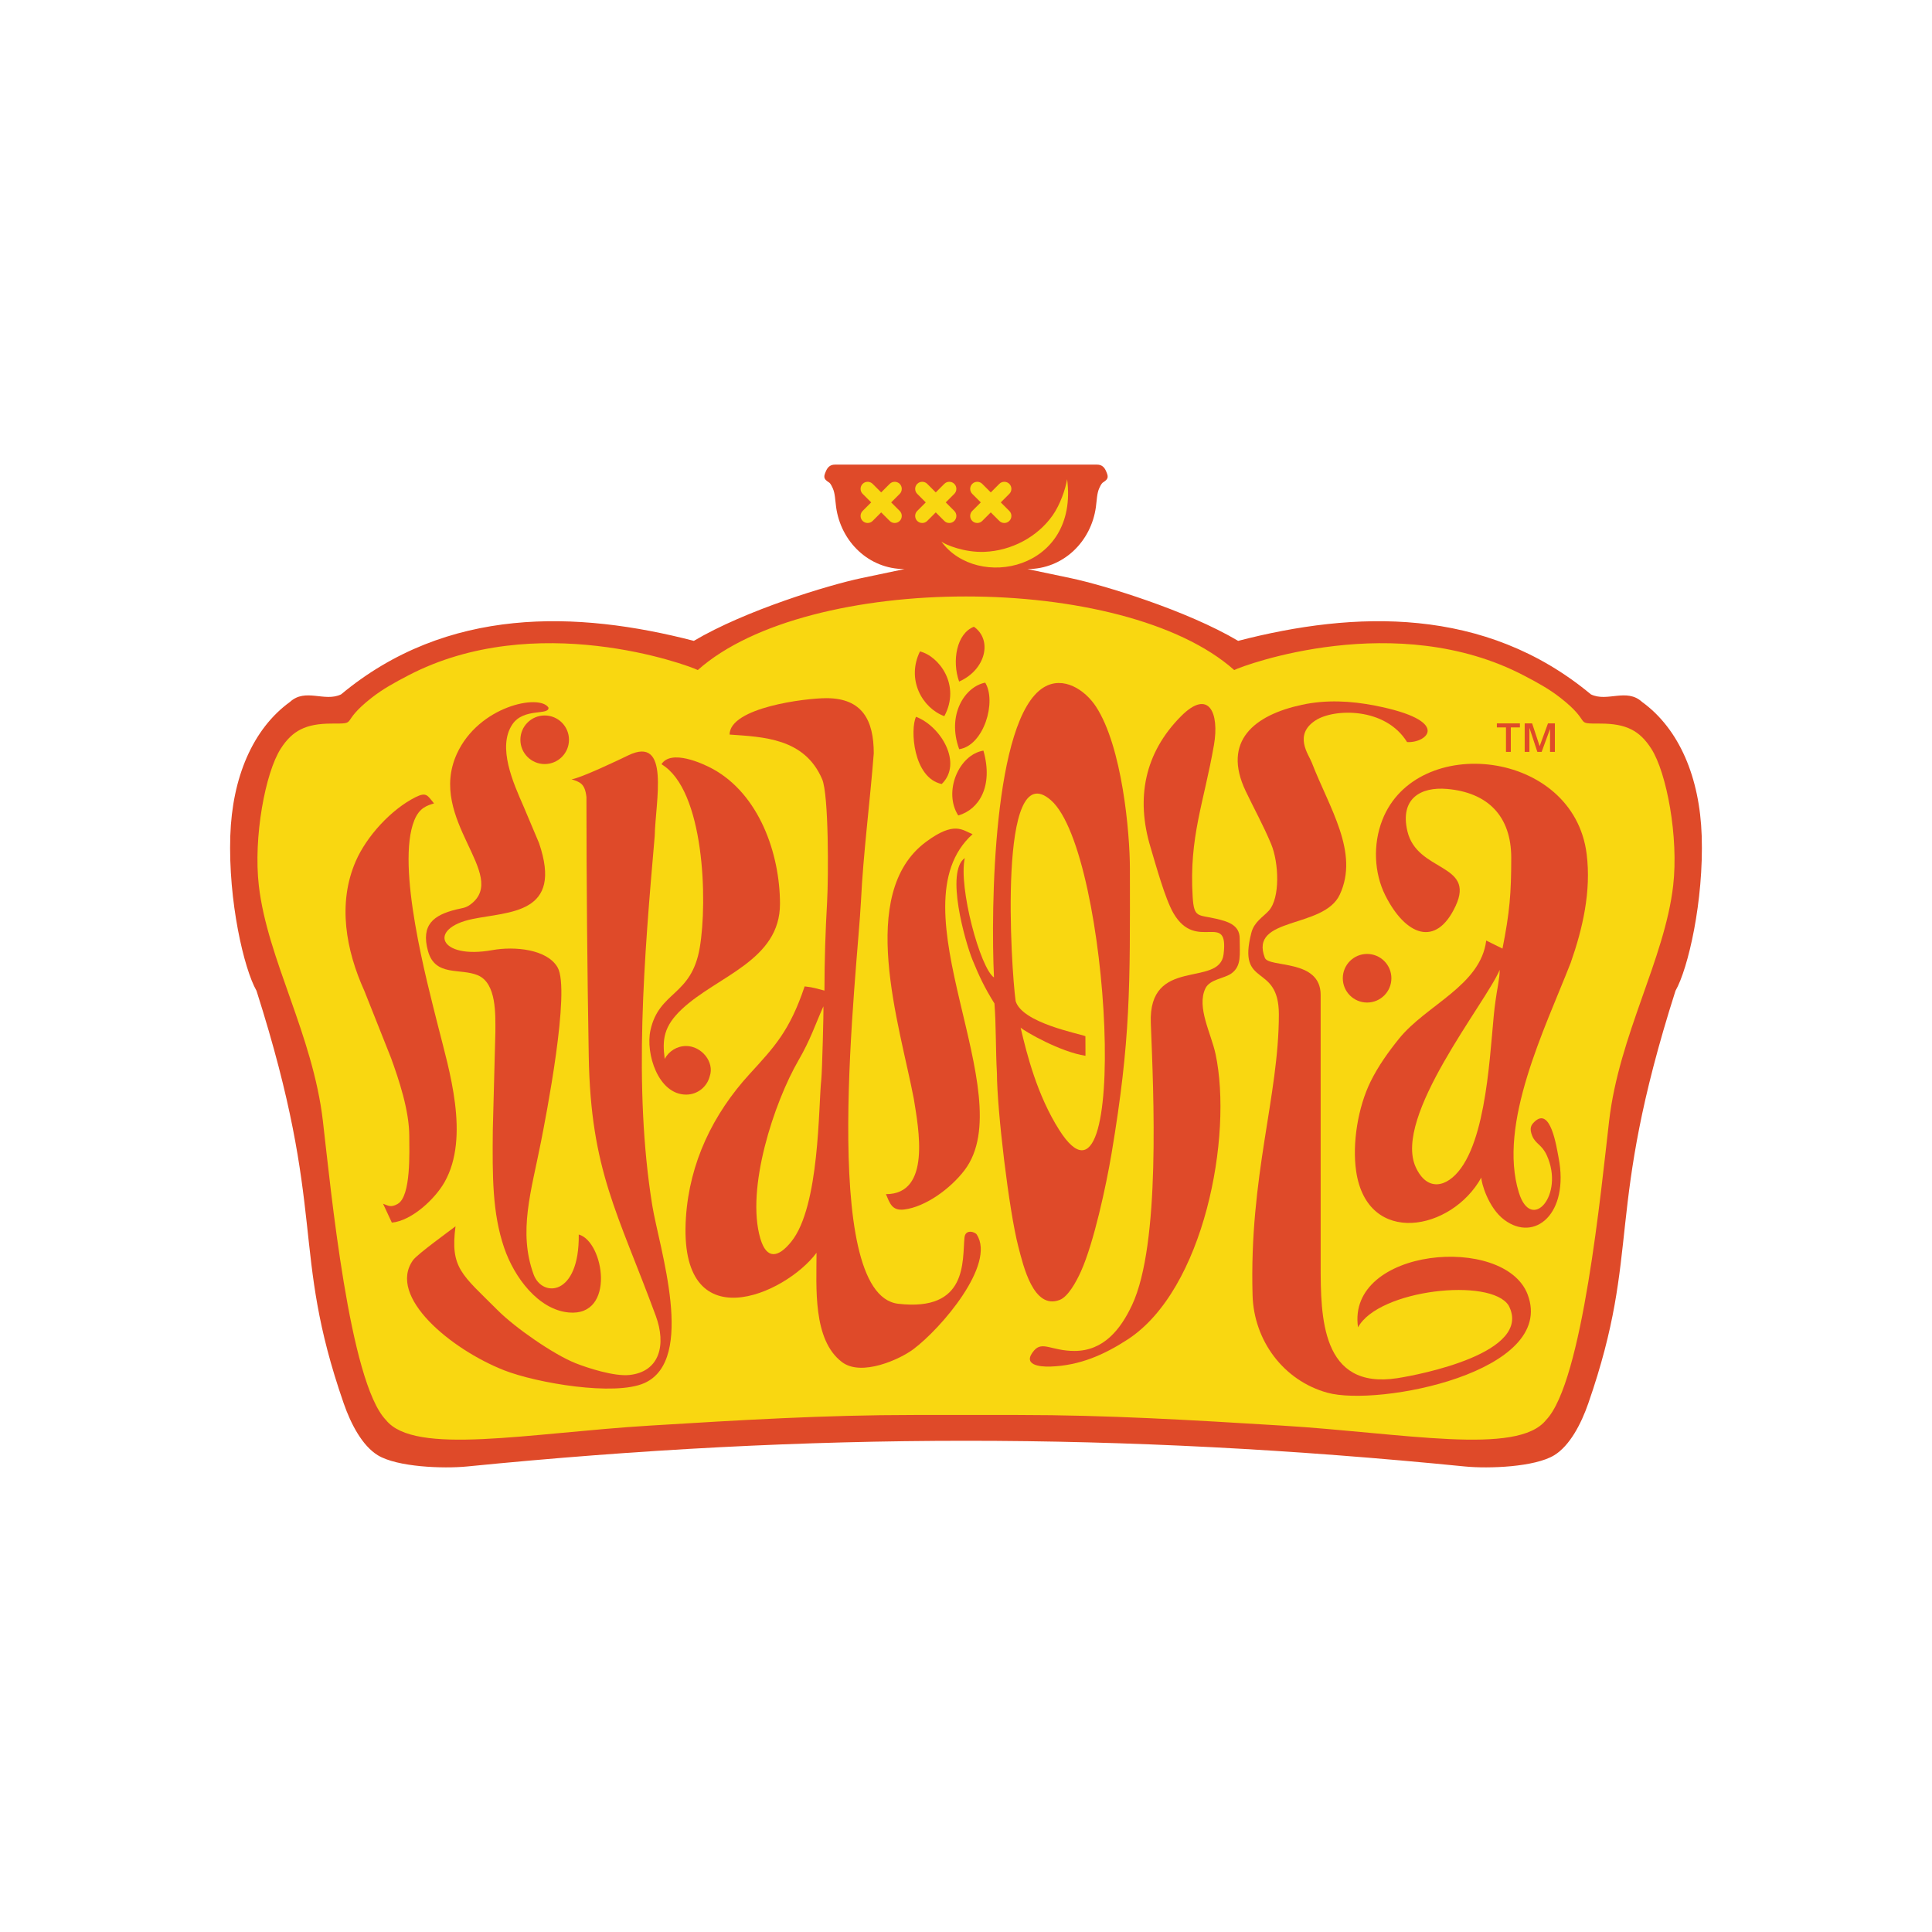 <?xml version="1.0" encoding="UTF-8" standalone="no"?> <svg xmlns:dc="http://purl.org/dc/elements/1.1/" xmlns:cc="http://creativecommons.org/ns#" xmlns:rdf="http://www.w3.org/1999/02/22-rdf-syntax-ns#" xmlns:svg="http://www.w3.org/2000/svg" xmlns="http://www.w3.org/2000/svg" id="46c17a22-9abe-11ec-929a-0242ac110004" width="850.394pt" viewBox="0 0 850.394 850.394" height="850.394pt">  <defs id="defs61"></defs> <g id="g2"></g> <g id="g52"> <path id="path4" d="M 307.556,294.16 C 274.383,277.886 212.923,278.381 179.165,296.029 173.286,299.102 168.176,301.872 163.175,305.778 148.469,317.263 158.83,316.434 146.51,316.456 135.107,316.477 125.908,322.14 120.852,330.004 93.897,364.169 133.729,462.903 141.917,516.039 143.978,529.422 157.204,619.314 158.864,621.535 164.67,629.304 181.251,637.582 194.637,637.558 L 208.08,637.577 C 280.356,636.96 351.746,630.273 425.734,627.572 499.723,630.273 571.113,636.96 643.389,637.577 L 656.832,637.558 C 670.218,637.582 686.799,629.304 692.605,621.535 694.264,619.314 707.491,529.422 709.552,516.039 717.74,462.903 757.572,364.169 730.616,330.004 725.56,322.14 716.362,316.477 704.958,316.456 692.639,316.434 703,317.263 688.294,305.778 683.292,301.872 678.183,299.102 672.304,296.029 638.545,278.381 577.086,277.886 543.913,294.16 515.37,268.337 459.228,259.731 425.734,261.995 392.241,259.731 336.099,268.337 307.556,294.16 Z" style="fill-rule:evenodd;fill:#f9d711;"></path> <path id="path6" d="M 307.14,294.931 C 355.651,251.744 494.743,251.744 543.254,294.931 547.587,292.74 614.666,268.014 670.778,297.346 676.658,300.419 681.767,303.19 686.768,307.096 701.474,318.58 692.189,318.471 704.509,318.492 715.912,318.513 721.761,321.661 726.817,329.525 733.615,340.096 738.93,368.542 736.461,389.865 732.716,422.205 712.688,455.458 708.269,493.421 704.771,523.48 696.605,608.342 680.544,625.006 667.957,640.859 618.049,630.778 564.167,627.486 524.611,625.07 487.593,622.817 448.058,622.817 L 402.335,622.817 C 362.8,622.817 325.783,625.07 286.227,627.486 232.345,630.778 182.436,640.859 169.85,625.006 153.789,608.342 145.623,523.48 142.124,493.421 137.706,455.458 117.677,422.205 113.933,389.865 111.464,368.542 116.779,340.096 123.577,329.525 128.633,321.661 134.482,318.513 145.885,318.492 158.204,318.471 148.92,318.58 163.625,307.096 168.627,303.19 173.736,300.419 179.615,297.346 235.727,268.014 302.806,292.74 307.14,294.931 Z M 367.476,204.51 C 365.394,204.51 364.286,205.706 363.594,207.274 362.541,209.656 362.302,210.716 364.701,212.221 365.234,212.556 365.651,212.889 366.583,214.981 367.56,217.175 367.593,219.983 368.016,223.124 370.075,238.389 382.369,250.481 398.123,250.481 L 379.13,254.472 C 364.678,257.511 328.118,268.615 305.407,282.084 254.084,268.785 196.824,266.777 150.142,305.63 142.886,309.157 134.448,302.7 127.629,308.961 111.238,320.831 102.197,342.276 101.367,367.954 100.441,396.599 107.347,426.383 112.903,436.098 144.396,534.839 127.602,549.469 151.279,617.687 154.449,626.822 159.46,636.34 166.248,640.519 174.751,645.754 195.112,646.527 205.62,645.483 357.228,630.412 493.166,630.412 644.774,645.483 655.281,646.527 675.642,645.754 684.146,640.519 690.934,636.34 695.944,626.822 699.115,617.687 722.791,549.469 705.998,534.839 737.491,436.098 743.047,426.383 749.953,396.599 749.027,367.954 748.197,342.276 739.156,320.831 722.765,308.961 715.946,302.7 707.508,309.157 700.252,305.63 653.57,266.777 596.31,268.785 544.987,282.084 522.276,268.615 485.716,257.511 471.263,254.472 L 452.271,250.481 C 468.025,250.481 480.319,238.389 482.378,223.124 482.801,219.983 482.834,217.175 483.811,214.981 484.743,212.889 485.16,212.556 485.693,212.221 488.092,210.716 487.853,209.656 486.799,207.274 486.108,205.706 485.0,204.51 482.917,204.51 L 367.476,204.51 Z" style="fill-rule:evenodd;fill:#df4a29;"></path> <path id="path8" d="M 414.366,238.391 C 430.122,259.988 474.937,250.993 469.702,210.908 469.013,215.225 466.655,222.13 463.327,226.853 456.594,236.418 445.139,242.431 433.305,242.903 424.484,243.255 416.237,239.81 414.366,238.391 Z" style="fill-rule:evenodd;fill:#f9d711;"></path> <path id="path10" d="M 379.702,212.977 L 379.702,212.977 C 380.913,211.766 382.893,211.766 384.104,212.977 L 387.86,216.733 391.616,212.977 C 392.827,211.766 394.807,211.766 396.019,212.977 L 396.019,212.977 C 397.229,214.189 397.229,216.168 396.019,217.379 L 392.262,221.135 396.019,224.891 C 397.229,226.102 397.229,228.082 396.019,229.293 L 396.019,229.293 C 394.807,230.504 392.827,230.504 391.616,229.293 L 387.86,225.537 384.104,229.293 C 382.893,230.504 380.913,230.504 379.702,229.293 L 379.702,229.293 C 378.491,228.082 378.491,226.102 379.702,224.891 L 383.458,221.135 379.702,217.379 C 378.491,216.168 378.491,214.189 379.702,212.977 Z" style="fill-rule:evenodd;fill:#f9d711;"></path> <path id="path12" d="M 403.733,212.977 L 403.733,212.977 C 404.945,211.766 406.924,211.766 408.135,212.977 L 411.891,216.733 415.647,212.977 C 416.858,211.766 418.838,211.766 420.05,212.977 L 420.05,212.977 C 421.26,214.189 421.26,216.168 420.05,217.379 L 416.293,221.135 420.05,224.891 C 421.26,226.102 421.26,228.082 420.05,229.293 L 420.05,229.293 C 418.838,230.504 416.858,230.504 415.647,229.293 L 411.891,225.537 408.135,229.293 C 406.924,230.504 404.945,230.504 403.733,229.293 L 403.733,229.293 C 402.522,228.082 402.522,226.102 403.733,224.891 L 407.489,221.135 403.733,217.379 C 402.522,216.168 402.522,214.189 403.733,212.977 Z" style="fill-rule:evenodd;fill:#f9d711;"></path> <path id="path14" d="M 427.949,212.977 L 427.949,212.977 C 429.16,211.766 431.14,211.766 432.351,212.977 L 436.107,216.733 439.863,212.977 C 441.074,211.766 443.053,211.766 444.265,212.977 L 444.265,212.977 C 445.476,214.189 445.476,216.168 444.265,217.379 L 440.509,221.135 444.265,224.891 C 445.476,226.102 445.476,228.082 444.265,229.293 L 444.265,229.293 C 443.053,230.504 441.074,230.504 439.863,229.293 L 436.107,225.537 432.351,229.293 C 431.14,230.504 429.16,230.504 427.949,229.293 L 427.949,229.293 C 426.738,228.082 426.738,226.102 427.949,224.891 L 431.705,221.135 427.949,217.379 C 426.738,216.168 426.738,214.189 427.949,212.977 Z" style="fill-rule:evenodd;fill:#f9d711;"></path> <path id="path16" d="M 334.697,545.223 C 328.155,523.137 340.82,485.102 351.442,466.756 356.814,457.476 358.751,451.176 362.429,442.944 362.6,444.344 361.868,471.9 361.508,475.1 360.204,486.702 360.88,530.893 348.312,546.514 342.523,553.709 337.428,554.446 334.697,545.223 Z M 321.135,323.325 C 335.856,324.388 354.096,324.808 361.883,342.977 364.804,349.793 364.661,386.124 364.069,396.723 363.314,410.266 362.908,422.407 362.895,436.016 359,435.095 358.607,434.665 354.17,434.173 347.601,453.719 340.926,460.745 329.966,472.715 313.826,490.342 303.492,511.777 301.919,535.919 298.339,590.802 345.747,569.875 359.404,551.423 359.411,566.559 357.64,589.703 370.606,599.533 379.188,606.04 396.061,598.321 401.975,593.91 414.28,584.733 438.419,556.492 429.941,543.428 429.325,542.289 424.909,540.767 424.525,544.761 423.531,555.063 426.046,577.424 395.361,573.87 359.955,569.767 377.589,425.442 378.96,396.732 379.956,375.785 382.956,352.832 384.597,331.599 384.597,317.147 379.661,307.318 363.746,307.308 354.692,307.296 321.233,311.385 321.135,323.325 Z" style="fill-rule:evenodd;fill:#df4a29;"></path> <path id="path18" d="M 623.166,513.772 C 612.959,491.593 654.058,441.39 660.103,426.906 660.168,430.456 658.765,436.389 658.249,440.693 656.037,455.16 655.679,496.76 643.081,514.171 636.778,522.883 628.115,524.529 623.166,513.772 Z M 665.19,377.57 C 665.19,393.272 664.506,401.563 661.337,417.534 L 654.177,413.996 C 651.697,433.853 627.814,442.291 615.787,457.197 611.11,462.993 606.661,469.221 603.315,475.996 597.755,487.255 595.119,503.253 596.934,515.566 601.846,548.886 638.985,541.874 652.019,518.317 651.944,520.345 654.991,531.592 662.138,536.933 675.582,546.981 690.821,534.202 686.022,509.505 685.101,504.765 682.481,486.701 675.276,493.899 673.95,495.223 673.081,496.608 674.398,499.908 675.868,503.591 678.658,503.707 680.86,508.574 688.744,525.99 674.062,542.71 668.564,524.967 659.159,494.622 680.061,452.73 691.375,423.741 696.638,408.749 700.441,392.292 698.386,375.914 692.607,329.825 623.508,322.532 608.468,360.887 604.236,371.68 604.831,384.295 609.755,394.109 618.555,411.652 632.068,417.403 640.729,398.721 649.448,379.913 623.745,383.983 619.482,365.857 616.129,351.6 625.222,346.228 636.969,347.264 654.701,348.827 665.19,359.043 665.19,377.57 Z" style="fill-rule:evenodd;fill:#df4a29;"></path> <path id="path20" d="M 562.905,446.525 C 562.905,482.598 549.827,517.505 551.332,570.109 551.902,590.063 564.922,607.66 584.223,613.013 606.761,619.264 685.313,603.925 672.417,569.797 662.3,543.017 592.622,549.134 597.753,584.25 606.755,567.578 656.252,562.143 664.067,574.667 674.89,595.426 624.852,605.115 615.026,606.623 581.475,611.774 581.305,579.592 581.305,556.663 L 581.301,437.905 C 581.301,421.917 558.487,426.11 556.742,421.594 549.673,403.31 582.595,408.971 589.692,393.828 598.411,375.226 585.141,355.731 577.363,335.575 576.024,332.106 569.268,323.455 579.045,317.091 587.177,311.8 609.797,311.187 619.346,326.641 628.124,327.151 639.375,317.249 605.205,310.573 594.48,308.477 583.739,307.928 573.066,310.221 552.163,314.712 537.803,326.121 548.297,348.195 551.861,355.691 556.121,363.366 559.517,371.535 562.924,379.726 563.547,395.252 558.474,400.863 555.927,403.677 552.052,405.748 550.813,410.521 544.368,435.341 562.905,423.354 562.905,446.525 Z" style="fill-rule:evenodd;fill:#df4a29;"></path> <path id="path22" d="M 462.586,352.231 C 488.919,375.332 497.696,546.988 466.208,497.329 456.564,482.12 452.031,464.283 449.236,452.32 451.258,454.114 466.706,463.01 477.788,464.719 L 477.755,456.099 C 474.817,454.878 449.917,450.279 447.045,440.64 445.048,426.59 439.027,331.563 462.586,352.231 Z M 437.51,430.24 C 431.51,426.279 421.772,390.49 424.669,377.681 416.09,383.73 424.77,414.445 428.079,422.56 430.805,429.246 433.392,434.832 437.716,441.689 438.474,451.176 438.231,462.429 438.812,472.383 438.83,488.294 444.079,532.834 448.238,548.748 450.406,557.05 454.832,576.639 466.432,572.178 470.081,570.775 473.644,564.396 475.795,559.624 481.475,547.025 486.925,521.677 489.259,507.765 497.702,457.431 497.406,434.207 497.341,382.358 497.322,366.452 493.946,328.663 482.408,311.021 477.569,303.62 467.975,297.315 459.38,302.574 437.028,316.252 436.094,400.199 437.51,430.24 Z" style="fill-rule:evenodd;fill:#df4a29;"></path> <path id="path24" d="M 251.585,343.026 C 255.362,344.245 257.462,344.918 258.131,350.83 258.148,388.759 258.491,426.991 259.146,464.985 260.012,515.263 271.919,533.769 288.641,579.164 293.33,591.893 290.409,603.762 277.104,605.213 270.321,605.954 258.51,602.088 253.291,600.01 243.686,596.184 226.785,584.454 219.128,576.786 203.309,560.941 198.079,558.248 200.504,539.768 198.207,541.588 183.697,552.006 181.782,554.7 170.354,570.783 198.62,593.973 221.811,603.117 236.203,608.79 270.598,614.623 283.655,608.767 306.541,598.501 290.13,549.217 287.12,530.67 278.636,478.403 283.611,420.731 288.179,368 288.502,352.678 295.189,323.454 276.497,332.496 272.677,334.346 255.848,342.405 251.585,343.026 Z" style="fill-rule:evenodd;fill:#df4a29;"></path> <path id="path26" d="M 218.048,454.188 L 216.916,497.332 C 216.713,517.901 216.71,533.942 221.903,549.203 226.344,562.257 236.94,576.457 250.327,577.705 271.119,579.643 265.913,546.478 254.745,543.387 255.089,570.623 238.62,571.269 234.866,560.933 228.039,542.131 233.83,524.404 238.114,502.601 240.15,492.237 251.224,435.956 245.442,425.834 240.801,417.709 226.295,416.472 216.779,418.195 193.147,422.473 188.103,408.635 207.91,404.53 224.172,401.16 248.001,402.484 237.257,371.075 L 230.382,354.794 C 225.961,344.695 218.787,328.829 225.531,318.835 230.513,311.455 241.704,315.011 241.433,311.487 237.597,305.29 210.714,310.693 201.09,331.81 187.857,360.851 224.374,385.161 207.13,398.074 204.897,399.745 203.43,399.674 200.859,400.309 190.878,402.772 185.177,407.007 188.387,418.618 191.547,430.051 202.619,425.997 210.361,429.298 218.634,432.824 218.048,446.622 218.048,454.188 Z" style="fill-rule:evenodd;fill:#df4a29;"></path> <path id="path28" d="M 538.576,420.044 C 536.763,434.908 505.386,420.699 506.543,450.353 507.749,481.215 510.916,547.484 498.287,574.423 493.259,585.148 485.771,594.641 472.927,594.636 462.863,594.631 458.819,590.145 455.146,594.455 449.73,600.809 457.588,601.68 462.368,601.513 475.331,601.061 486.021,596.294 496.326,589.599 530.048,567.697 542.698,499.942 535.042,463.961 533.104,454.85 526.622,443.357 530.564,435.079 532.513,430.986 538.884,430.757 542.052,428.447 546.584,425.142 545.651,420.102 545.657,413.005 545.66,406.957 540.014,405.498 535.205,404.381 527.327,402.55 525.552,404.163 524.972,394.833 523.331,368.345 529.899,353.407 534.335,327.928 536.794,313.808 532.091,302.918 519.812,315.283 503.734,331.478 499.93,351.351 506.399,372.871 508.682,380.467 512.797,395.547 516.494,401.924 526.633,419.414 540.952,400.55 538.576,420.044 Z" style="fill-rule:evenodd;fill:#df4a29;"></path> <path id="path30" d="M 180.15,500.157 C 180.15,506.806 180.989,526.512 175.062,529.907 171.85,531.746 170.73,530.536 168.615,529.852 L 172.477,538.149 C 181.083,537.386 191.389,527.88 195.662,520.349 206.985,500.39 197.55,470.524 192.875,451.864 188.012,432.458 174.197,381.288 182.366,361.065 184.673,355.359 188.137,354.56 191.043,353.627 188.211,350.281 187.817,348.426 182.919,350.883 172.181,356.265 161.387,368.054 156.583,379.082 148.497,397.647 152.261,418.248 160.411,436.222 L 172.105,465.649 C 175.592,475.256 180.15,488.8 180.15,500.157 Z" style="fill-rule:evenodd;fill:#df4a29;"></path> <path id="path32" d="M 389.95,525.626 C 391.685,529.642 392.616,533.03 397.971,532.38 407.41,531.233 418.483,523.093 424.588,515.029 449.934,481.549 392.399,399.278 428.091,367.179 423.643,365.426 420.113,361.249 407.561,370.578 376.998,393.291 395.982,450.939 402.224,483.659 404.312,496.664 409.949,525.638 389.95,525.626 Z" style="fill-rule:evenodd;fill:#df4a29;"></path> <path id="path34" d="M 415.654,315.231 C 423.028,301.558 413.262,288.757 404.928,286.738 398.868,299.133 405.94,311.653 415.654,315.231 Z" style="fill-rule:evenodd;fill:#df4a29;"></path> <path id="path36" d="M 422.204,329.778 C 433.058,328.117 438.75,308.885 433.66,300.479 424.691,302.204 416.646,314.623 422.204,329.778 Z" style="fill-rule:evenodd;fill:#df4a29;"></path> <path id="path38" d="M 414.506,345.097 C 423.833,336.085 414.272,319.74 403.204,315.502 400.57,320.922 401.901,342.41 414.506,345.097 Z" style="fill-rule:evenodd;fill:#df4a29;"></path> <path id="path40" d="M 421.788,358.943 C 430.884,356.331 437.328,346.176 432.867,330.393 421.984,332.185 415.113,348.57 421.788,358.943 Z" style="fill-rule:evenodd;fill:#df4a29;"></path> <path id="path42" d="M 422.167,300.005 C 433.94,294.78 436.931,281.659 428.679,275.87 421.058,278.812 418.935,290.929 422.167,300.005 Z" style="fill-rule:evenodd;fill:#df4a29;"></path> <path id="path44" d="M 658.866,318.406 L 669.012,318.406 669.012,320.169 665.002,320.169 665.002,330.943 662.876,330.943 662.876,320.169 658.866,320.169 658.866,318.406 Z M 671.113,318.406 L 674.383,318.406 677.696,328.439 681.364,318.406 684.4,318.406 684.4,330.943 682.274,330.943 682.274,320.85 678.582,330.943 676.682,330.943 673.191,320.366 673.191,330.943 671.113,330.943 671.113,318.406 Z" style="fill-rule:evenodd;fill:#df4a29;"></path> <path id="path46" d="M 239.75,314.923 C 245.655,314.923 250.444,319.711 250.444,325.617 250.444,331.523 245.655,336.311 239.75,336.311 233.844,336.311 229.055,331.523 229.055,325.617 229.055,319.711 233.844,314.923 239.75,314.923 Z" style="fill-rule:evenodd;fill:#df4a29;"></path> <path id="path48" d="M 302.028,460.416 C 308.764,460.416 314.606,467.453 312.389,473.766 311.208,478.387 307.016,481.804 302.028,481.804 289.69,481.804 284.069,463.672 286.306,453.483 290.125,436.096 304.334,438.632 308.002,417.157 311.51,396.623 310.057,347.621 291.151,336.388 295.335,329.714 309.174,335.935 313.815,338.497 334.137,349.714 343.25,375.619 343.324,397.719 343.408,422.837 315.74,429.538 300.139,444.185 292.067,451.764 291.452,457.63 292.584,466.091 294.382,462.715 297.936,460.416 302.028,460.416 Z" style="fill-rule:evenodd;fill:#df4a29;"></path> <path id="path50" d="M 601.744,419.893 C 607.65,419.893 612.438,424.682 612.438,430.587 612.438,436.493 607.65,441.281 601.744,441.281 595.838,441.281 591.05,436.493 591.05,430.587 591.05,424.682 595.838,419.893 601.744,419.893 Z" style="fill-rule:evenodd;fill:#df4a29;"></path> </g> <g id="g54"></g> <g id="g56"></g> </svg> 